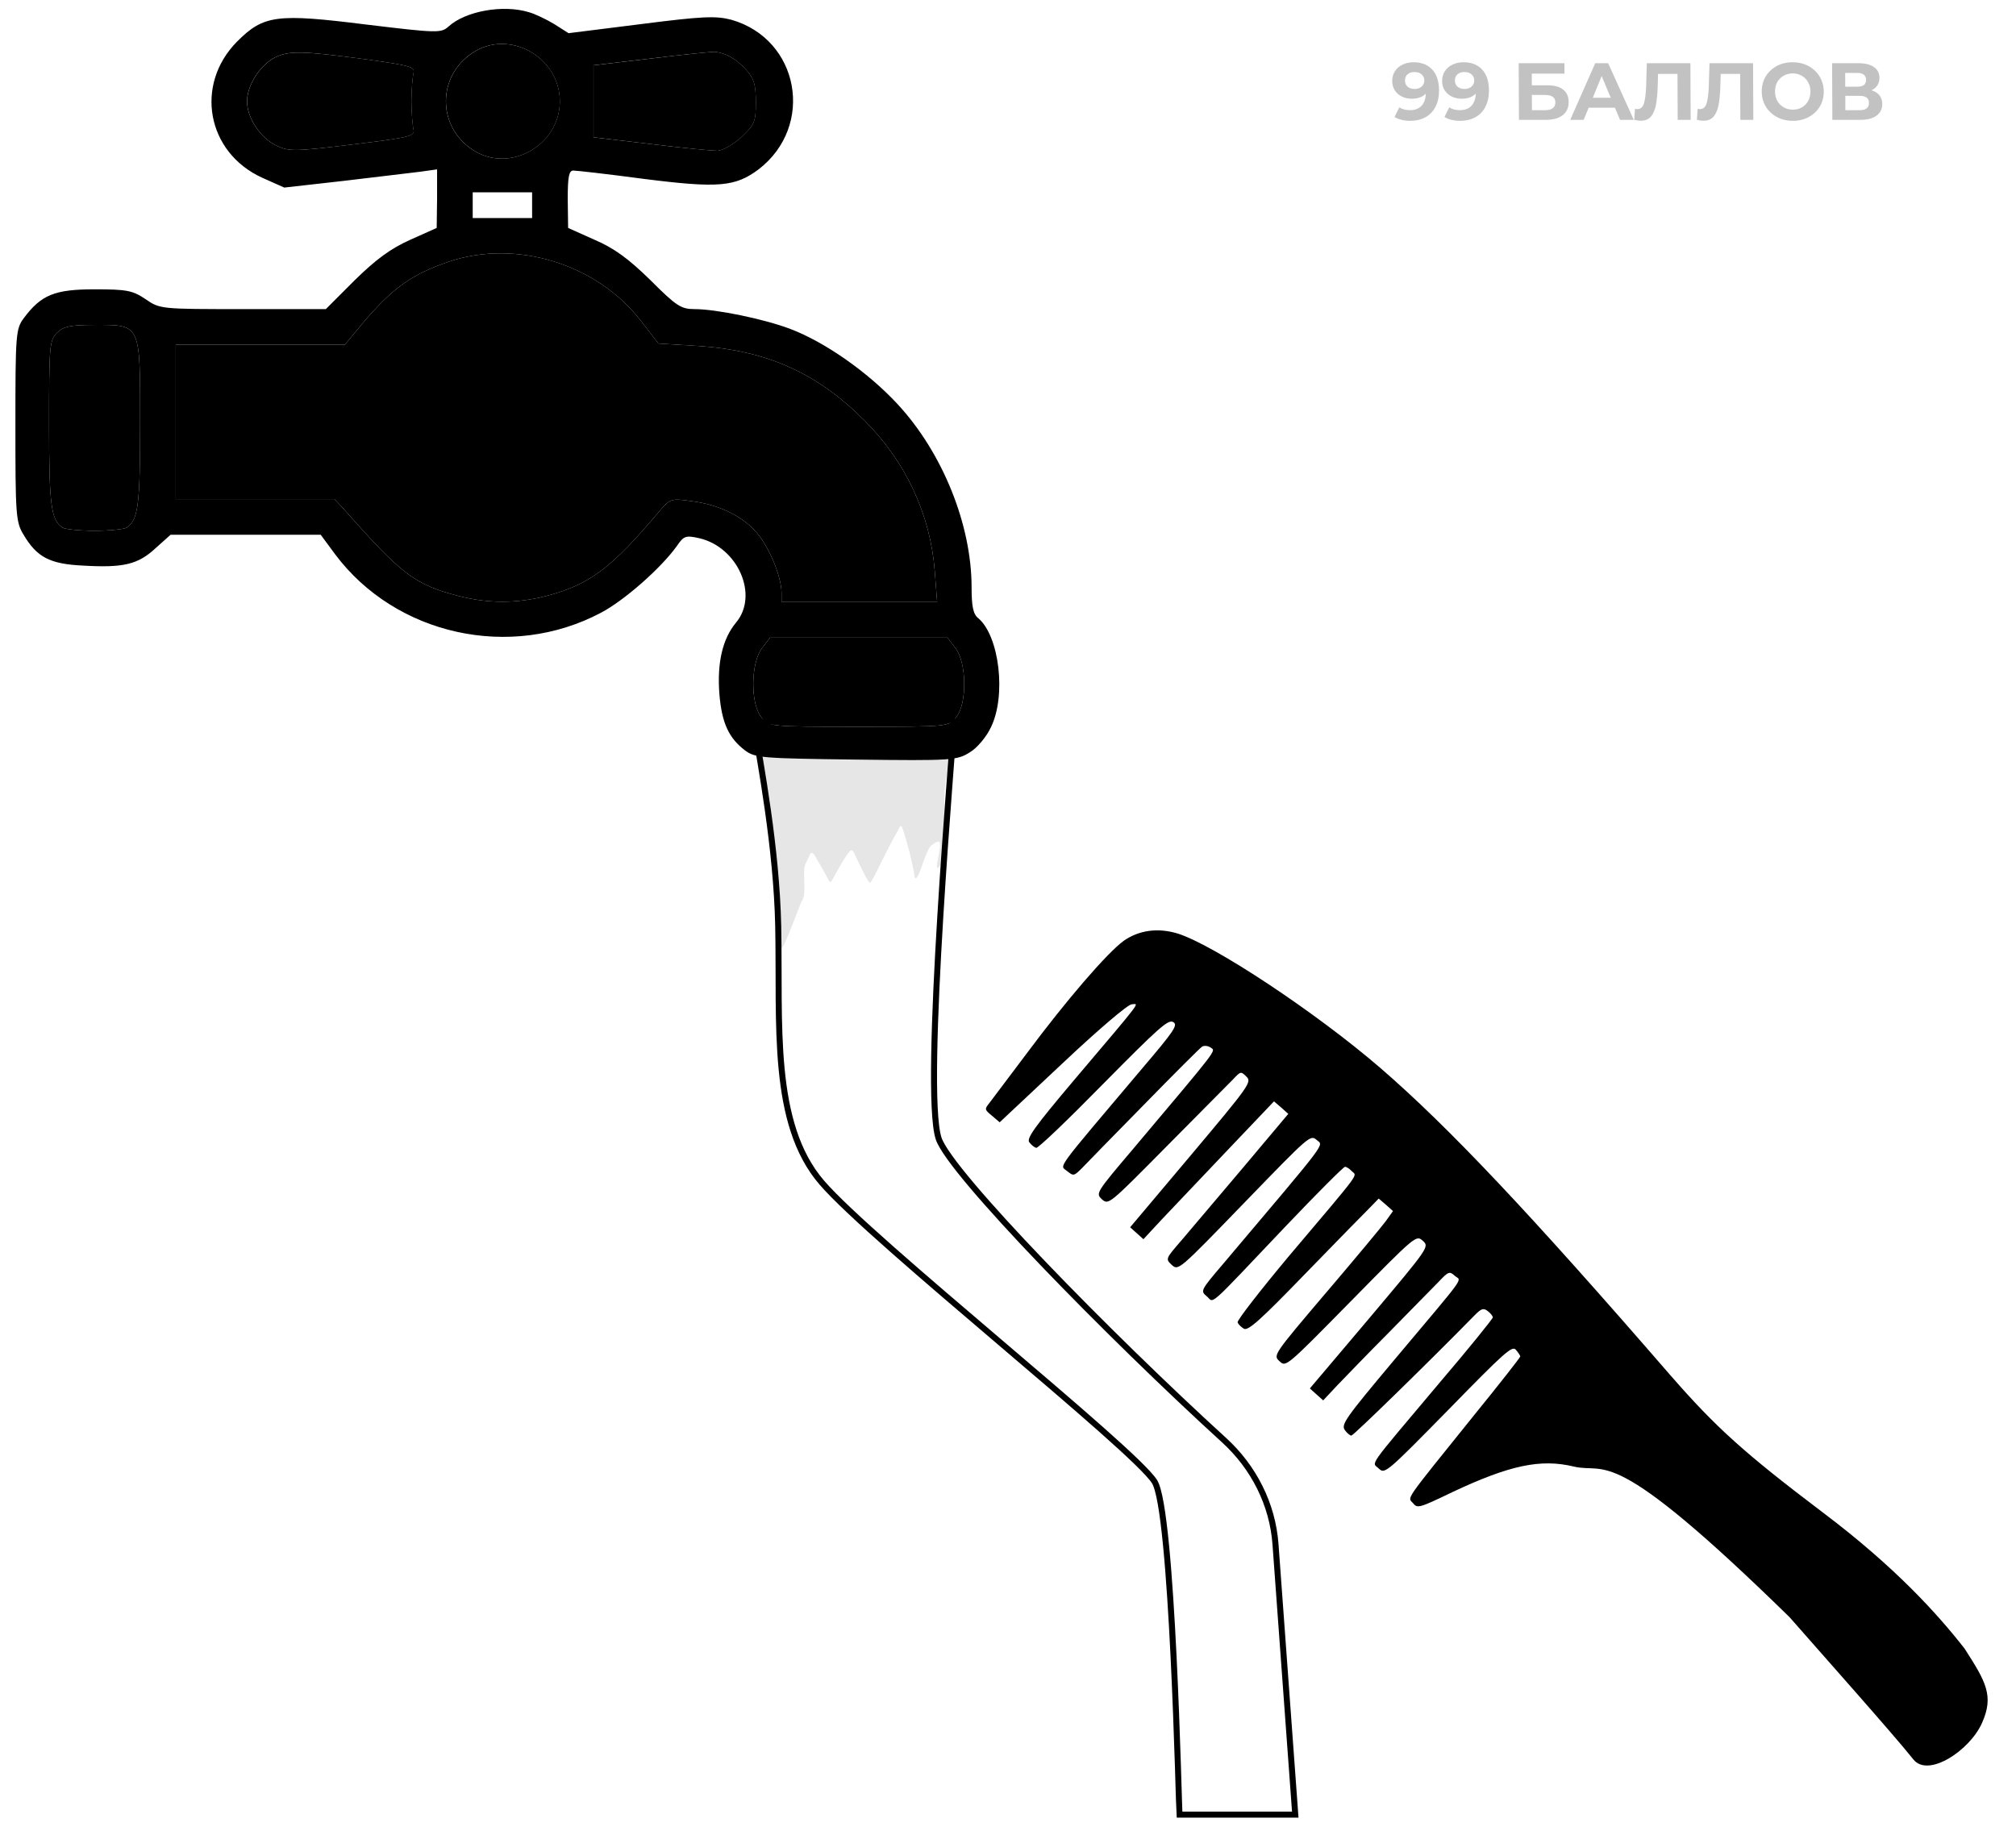 <svg width="67" height="61" viewBox="0 0 67 61" fill="none" xmlns="http://www.w3.org/2000/svg">
<path d="M45.889 35.512C43.747 33.661 40.341 31.405 39.132 31.029C38.479 30.833 37.852 30.919 37.346 31.273C36.799 31.671 35.443 33.239 34.09 35.06C33.53 35.806 32.99 36.519 32.892 36.651C32.715 36.871 32.715 36.881 32.969 37.089L33.223 37.306L35.305 35.352C36.526 34.201 37.482 33.392 37.608 33.385C37.86 33.371 38.036 33.14 35.663 35.942C34.388 37.453 34.114 37.837 34.206 37.968C34.274 38.059 34.373 38.138 34.437 38.156C34.501 38.173 35.501 37.214 36.667 36.025C38.493 34.178 38.824 33.876 38.987 33.973C39.16 34.068 39.034 34.254 37.916 35.567C35.029 38.986 35.215 38.724 35.457 38.921C35.677 39.099 35.688 39.098 35.957 38.831C36.107 38.675 37.033 37.72 38.021 36.719C39.008 35.708 39.876 34.84 39.947 34.794C40.018 34.748 40.145 34.762 40.233 34.82C40.408 34.948 40.555 34.75 37.649 38.202C36.413 39.658 36.413 39.669 36.624 39.868C36.844 40.055 36.855 40.045 38.765 38.113L38.78 38.098C39.847 37.02 40.845 36.018 40.984 35.874C41.233 35.608 41.243 35.607 41.422 35.787C41.61 35.966 41.532 36.075 39.585 38.391L37.559 40.796L37.78 40.994L38.001 41.192L38.617 40.528C38.966 40.161 39.941 39.13 40.797 38.231L42.34 36.61L42.583 36.818L42.815 37.026L41.322 38.802C40.492 39.784 39.572 40.865 39.276 41.218C38.731 41.847 38.731 41.847 38.942 42.046C39.163 42.244 39.173 42.234 41.343 39.991L41.355 39.979L41.408 39.924C43.508 37.756 43.548 37.714 43.756 37.891C43.989 38.099 44.214 37.792 40.655 42.006C39.893 42.9 39.894 42.91 40.103 43.088C40.368 43.305 40.046 43.586 42.734 40.756C43.759 39.679 44.647 38.789 44.7 38.786C44.752 38.784 44.85 38.852 44.928 38.932C45.096 39.112 45.312 38.827 42.83 41.761C41.872 42.908 41.105 43.896 41.13 43.958C41.154 44.02 41.243 44.11 41.341 44.168C41.482 44.244 41.883 43.886 43.388 42.331C44.424 41.264 45.391 40.275 45.551 40.119L45.82 39.841L46.063 40.049L46.295 40.257L46.06 40.586C45.933 40.761 45.034 41.841 44.065 42.978L44.057 42.986C42.314 45.041 42.305 45.052 42.526 45.25C42.736 45.449 42.746 45.438 44.885 43.263L44.9 43.248L44.915 43.233C47.054 41.058 47.065 41.047 47.285 41.245C47.506 41.443 47.497 41.455 45.529 43.792L45.52 43.803L43.532 46.153L43.754 46.352L43.975 46.55L44.442 46.051C44.711 45.773 45.478 44.974 46.167 44.284C46.855 43.584 47.582 42.839 47.792 42.628C48.14 42.261 48.171 42.249 48.348 42.408C48.569 42.606 48.813 42.256 46.303 45.245C44.732 47.119 44.566 47.349 44.691 47.532C44.76 47.633 44.87 47.722 44.912 47.72C44.985 47.716 47.474 45.286 48.999 43.73C49.228 43.496 49.3 43.471 49.443 43.58C49.531 43.648 49.61 43.739 49.612 43.791C49.615 43.833 48.806 44.835 47.807 46.005C45.386 48.883 45.591 48.588 45.824 48.817C46.024 49.006 46.074 48.961 48.138 46.86C49.992 44.96 50.253 44.725 50.376 44.865C50.455 44.956 50.523 45.057 50.525 45.089C50.527 45.12 49.828 46.011 48.97 47.067C46.614 49.995 46.78 49.754 46.96 49.965C47.106 50.147 47.158 50.133 48.266 49.6C50.164 48.707 51.194 48.483 52.303 48.749C53.411 49.014 53.469 47.88 59.475 53.757C60.395 54.808 62.958 57.687 63.593 58.489C64.081 59.097 65.456 58.197 65.868 57.278C66.275 56.371 66.002 55.905 65.29 54.799C64.384 53.638 62.976 52.084 60.594 50.286C57.971 48.303 57.03 47.45 55.538 45.742C50.811 40.285 48.131 37.453 45.889 35.512Z" fill="black"/>
<path opacity="0.8" d="M46.978 2.069C47.242 2.069 47.448 2.15 47.598 2.311C47.748 2.471 47.823 2.701 47.825 3.002C47.826 3.216 47.786 3.399 47.706 3.551C47.628 3.704 47.516 3.819 47.371 3.898C47.227 3.977 47.059 4.017 46.869 4.017C46.768 4.017 46.672 4.006 46.581 3.984C46.489 3.961 46.411 3.929 46.346 3.888L46.506 3.567C46.598 3.63 46.716 3.662 46.859 3.662C47.019 3.662 47.145 3.615 47.238 3.522C47.331 3.427 47.38 3.29 47.386 3.113C47.274 3.226 47.118 3.282 46.919 3.282C46.799 3.282 46.69 3.258 46.591 3.21C46.492 3.161 46.413 3.093 46.356 3.005C46.298 2.915 46.269 2.812 46.268 2.696C46.267 2.57 46.298 2.46 46.361 2.365C46.423 2.27 46.508 2.197 46.615 2.147C46.724 2.095 46.845 2.069 46.978 2.069ZM47.014 2.957C47.11 2.957 47.187 2.931 47.245 2.879C47.306 2.825 47.336 2.757 47.336 2.674C47.336 2.592 47.306 2.524 47.246 2.472C47.189 2.42 47.109 2.394 47.007 2.394C46.913 2.394 46.837 2.419 46.778 2.47C46.721 2.52 46.693 2.588 46.693 2.674C46.694 2.76 46.722 2.829 46.78 2.881C46.84 2.932 46.918 2.957 47.014 2.957ZM48.637 2.069C48.901 2.069 49.108 2.15 49.257 2.311C49.407 2.471 49.482 2.701 49.484 3.002C49.485 3.216 49.445 3.399 49.365 3.551C49.287 3.704 49.175 3.819 49.031 3.898C48.886 3.977 48.718 4.017 48.528 4.017C48.428 4.017 48.332 4.006 48.24 3.984C48.148 3.961 48.07 3.929 48.005 3.888L48.165 3.567C48.257 3.63 48.375 3.662 48.518 3.662C48.678 3.662 48.804 3.615 48.897 3.522C48.99 3.427 49.039 3.29 49.046 3.113C48.933 3.226 48.778 3.282 48.578 3.282C48.458 3.282 48.349 3.258 48.25 3.21C48.151 3.161 48.073 3.093 48.015 3.005C47.957 2.915 47.928 2.812 47.927 2.696C47.927 2.57 47.958 2.46 48.02 2.365C48.082 2.27 48.167 2.197 48.275 2.147C48.384 2.095 48.505 2.069 48.637 2.069ZM48.674 2.957C48.769 2.957 48.846 2.931 48.905 2.879C48.965 2.825 48.996 2.757 48.995 2.674C48.995 2.592 48.965 2.524 48.906 2.472C48.848 2.42 48.768 2.394 48.666 2.394C48.572 2.394 48.496 2.419 48.437 2.47C48.38 2.52 48.352 2.588 48.352 2.674C48.353 2.76 48.382 2.829 48.439 2.881C48.499 2.932 48.577 2.957 48.674 2.957ZM50.472 2.101H51.992L51.994 2.448H50.907L50.909 2.836H51.431C51.658 2.836 51.832 2.883 51.95 2.978C52.071 3.073 52.132 3.21 52.133 3.39C52.134 3.578 52.068 3.724 51.936 3.828C51.803 3.932 51.616 3.984 51.374 3.984H50.481L50.472 2.101ZM51.348 3.662C51.46 3.662 51.545 3.64 51.604 3.597C51.663 3.552 51.692 3.488 51.692 3.403C51.691 3.238 51.576 3.156 51.346 3.156H50.91L50.913 3.662H51.348ZM53.671 3.581H52.797L52.632 3.984H52.185L53.016 2.101L53.446 2.101L54.297 3.984H53.84L53.671 3.581ZM53.532 3.25L53.23 2.529L52.935 3.25H53.532ZM56.179 2.101L56.188 3.984L55.757 3.984L55.75 2.456H55.104L55.093 2.849C55.085 3.116 55.064 3.333 55.031 3.5C54.998 3.665 54.941 3.792 54.861 3.882C54.782 3.97 54.671 4.014 54.528 4.014C54.468 4.014 54.397 4.004 54.312 3.984L54.337 3.616C54.361 3.623 54.387 3.627 54.416 3.627C54.52 3.627 54.592 3.566 54.633 3.444C54.673 3.32 54.698 3.127 54.708 2.865L54.731 2.101H56.179ZM58.261 2.101L58.27 3.984H57.839L57.832 2.456H57.186L57.175 2.849C57.167 3.116 57.147 3.333 57.113 3.5C57.08 3.665 57.023 3.792 56.943 3.882C56.864 3.97 56.753 4.014 56.61 4.014C56.551 4.014 56.479 4.004 56.395 3.984L56.42 3.616C56.443 3.623 56.469 3.627 56.498 3.627C56.602 3.627 56.674 3.566 56.715 3.444C56.755 3.32 56.781 3.127 56.79 2.865L56.813 2.101H58.261ZM59.585 4.017C59.389 4.017 59.213 3.974 59.054 3.89C58.898 3.806 58.775 3.69 58.684 3.543C58.596 3.394 58.551 3.227 58.55 3.043C58.549 2.858 58.592 2.692 58.679 2.545C58.769 2.396 58.891 2.28 59.047 2.195C59.204 2.111 59.38 2.069 59.576 2.069C59.771 2.069 59.947 2.111 60.104 2.195C60.26 2.28 60.384 2.396 60.474 2.545C60.564 2.692 60.61 2.858 60.611 3.043C60.612 3.227 60.568 3.394 60.479 3.543C60.39 3.69 60.267 3.806 60.112 3.89C59.956 3.974 59.781 4.017 59.585 4.017ZM59.583 3.645C59.694 3.645 59.795 3.62 59.884 3.57C59.974 3.518 60.043 3.446 60.093 3.355C60.145 3.263 60.17 3.159 60.17 3.043C60.169 2.926 60.143 2.822 60.09 2.731C60.039 2.639 59.969 2.568 59.879 2.518C59.789 2.466 59.689 2.44 59.578 2.44C59.466 2.44 59.366 2.466 59.277 2.518C59.187 2.568 59.117 2.639 59.065 2.731C59.015 2.822 58.991 2.926 58.991 3.043C58.992 3.159 59.017 3.263 59.068 3.355C59.12 3.446 59.192 3.518 59.282 3.57C59.371 3.62 59.472 3.645 59.583 3.645ZM62.197 3.002C62.312 3.036 62.401 3.092 62.462 3.169C62.523 3.246 62.554 3.341 62.555 3.454C62.556 3.621 62.492 3.751 62.365 3.844C62.24 3.938 62.06 3.984 61.825 3.984H60.897L60.888 2.101L61.766 2.101C61.984 2.101 62.155 2.143 62.277 2.228C62.4 2.312 62.461 2.432 62.462 2.588C62.462 2.681 62.439 2.764 62.393 2.836C62.347 2.906 62.282 2.961 62.197 3.002ZM61.325 2.881H61.731C61.827 2.881 61.898 2.862 61.946 2.825C61.995 2.785 62.019 2.728 62.018 2.653C62.018 2.579 61.993 2.523 61.942 2.483C61.894 2.444 61.823 2.424 61.729 2.424H61.323L61.325 2.881ZM61.808 3.662C62.012 3.662 62.114 3.581 62.113 3.419C62.113 3.263 62.01 3.185 61.806 3.185H61.327L61.329 3.662H61.808Z" fill="black" fill-opacity="0.3"/>
<path d="M17.579 0.406C17.776 0.459 18.158 0.643 18.421 0.801L18.895 1.103L21.303 0.801C23.369 0.537 23.79 0.524 24.303 0.656C26.566 1.301 27.092 4.182 25.211 5.63C24.434 6.209 23.882 6.261 21.395 5.946C20.21 5.788 19.158 5.669 19.052 5.669C18.908 5.669 18.868 5.88 18.868 6.617L18.881 7.577L19.763 7.972C20.408 8.248 20.895 8.604 21.618 9.314C22.474 10.169 22.632 10.275 23.079 10.275C23.803 10.275 25.395 10.604 26.263 10.933C27.408 11.367 28.842 12.367 29.829 13.433C31.329 15.051 32.29 17.446 32.29 19.525C32.29 20.157 32.343 20.42 32.514 20.551C33.211 21.143 33.448 23.117 32.935 24.17C32.79 24.486 32.474 24.867 32.224 25.012C31.803 25.275 31.632 25.288 28.448 25.249C25.355 25.209 25.092 25.196 24.763 24.946C24.224 24.538 23.987 24.038 23.908 23.065C23.829 22.025 24.013 21.236 24.461 20.696C25.224 19.788 24.526 18.196 23.25 17.893C22.79 17.788 22.724 17.814 22.5 18.143C21.974 18.88 20.75 19.959 19.974 20.367C16.974 21.959 13.158 21.117 11.144 18.433L10.658 17.775H8.171H5.67L5.17 18.222C4.591 18.762 4.105 18.88 2.762 18.801C1.657 18.749 1.223 18.525 0.776 17.762C0.525 17.354 0.512 17.078 0.512 14.13C0.512 11.117 0.525 10.933 0.789 10.577C1.368 9.801 1.815 9.617 3.144 9.617C4.223 9.617 4.407 9.656 4.841 9.946C5.315 10.275 5.355 10.275 8.078 10.275H10.829L11.789 9.314C12.5 8.617 12.986 8.261 13.631 7.972L14.513 7.577L14.526 6.603V5.63L13.96 5.709C13.658 5.748 12.513 5.88 11.434 6.011L9.447 6.235L8.71 5.906C6.868 5.064 6.46 2.814 7.881 1.38C8.763 0.498 9.197 0.445 12.158 0.814C14.552 1.103 14.658 1.103 14.908 0.88C15.473 0.366 16.724 0.143 17.579 0.406ZM15.697 1.761C14.526 2.538 14.526 4.196 15.697 4.972C16.908 5.788 18.605 4.84 18.605 3.367C18.605 1.893 16.908 0.945 15.697 1.761ZM21.632 1.945L19.724 2.169V3.367V4.564L21.632 4.788C22.684 4.919 23.671 5.011 23.842 5.011C24 5.011 24.355 4.814 24.632 4.564C25.079 4.143 25.119 4.051 25.119 3.393C25.119 2.801 25.053 2.603 24.79 2.314C24.461 1.945 24.092 1.748 23.737 1.722C23.632 1.722 22.684 1.814 21.632 1.945ZM9.118 1.919C8.631 2.182 8.21 2.84 8.21 3.367C8.21 3.919 8.644 4.577 9.184 4.84C9.605 5.038 9.776 5.038 11.723 4.801C13.671 4.564 13.802 4.524 13.736 4.288C13.71 4.143 13.671 3.722 13.671 3.367C13.671 2.998 13.71 2.59 13.736 2.445C13.802 2.222 13.671 2.182 12.158 1.972C10 1.682 9.592 1.682 9.118 1.919ZM15.71 6.814V7.248H16.697H17.684V6.814V6.393H16.697H15.71V6.814ZM14.921 8.696C13.684 9.117 13.039 9.577 12.039 10.761L11.46 11.459H8.644H5.841V14.025V16.591H8.486H11.118L11.447 16.946C13.368 19.117 13.789 19.433 15.25 19.814C16.237 20.064 17.158 20.064 18.145 19.814C19.592 19.433 20.303 18.907 21.921 16.985C22.263 16.578 22.316 16.564 22.974 16.657C23.908 16.775 24.711 17.17 25.184 17.749C25.592 18.249 25.974 19.196 25.974 19.709V20.012H28.553H31.145L31.066 18.986C30.921 17.104 30.106 15.354 28.737 13.985C27.158 12.393 25.474 11.643 23.171 11.498L21.882 11.419L21.303 10.669C19.842 8.775 17.158 7.946 14.921 8.696ZM1.894 11.064C1.644 11.314 1.631 11.498 1.631 14.104C1.631 16.801 1.697 17.288 2.078 17.538C2.157 17.591 2.631 17.643 3.144 17.643C3.644 17.643 4.131 17.591 4.21 17.538C4.591 17.288 4.657 16.801 4.657 14.104C4.657 10.735 4.697 10.801 3.144 10.801C2.328 10.801 2.104 10.854 1.894 11.064ZM25.329 21.538C24.948 22.025 24.934 23.394 25.303 23.841C25.553 24.157 25.566 24.157 28.54 24.157C31.514 24.157 31.527 24.157 31.777 23.841C32.145 23.394 32.132 22.025 31.75 21.538L31.487 21.196H28.54H25.592L25.329 21.538Z" fill="black"/>
<path d="M15.699 4.972C14.528 4.196 14.528 2.538 15.699 1.762C16.91 0.946 18.607 1.893 18.607 3.367C18.607 4.841 16.91 5.788 15.699 4.972Z" fill="black"/>
<path d="M19.726 2.17L21.634 1.946C22.686 1.814 23.634 1.722 23.739 1.722C24.094 1.749 24.463 1.946 24.792 2.314C25.055 2.604 25.121 2.801 25.121 3.393C25.121 4.051 25.081 4.143 24.634 4.564C24.358 4.814 24.002 5.012 23.844 5.012C23.673 5.012 22.686 4.92 21.634 4.788L19.726 4.564V3.367V2.17Z" fill="black"/>
<path d="M8.212 3.367C8.212 2.841 8.633 2.183 9.12 1.92C9.594 1.683 10.002 1.683 12.16 1.972C13.673 2.183 13.805 2.222 13.739 2.446C13.712 2.591 13.673 2.999 13.673 3.367C13.673 3.722 13.712 4.143 13.739 4.288C13.805 4.525 13.673 4.564 11.726 4.801C9.778 5.038 9.607 5.038 9.186 4.841C8.646 4.578 8.212 3.92 8.212 3.367Z" fill="black"/>
<path d="M12.039 10.761C13.039 9.577 13.684 9.117 14.921 8.696C17.158 7.946 19.842 8.775 21.303 10.669L21.882 11.419L23.171 11.498C25.474 11.643 27.158 12.393 28.737 13.985C30.106 15.354 30.921 17.104 31.066 18.986L31.145 20.012H28.553H25.974V19.709C25.974 19.196 25.592 18.249 25.184 17.749C24.711 17.17 23.908 16.775 22.974 16.657C22.316 16.564 22.263 16.578 21.921 16.985C20.303 18.907 19.592 19.433 18.145 19.814C17.158 20.064 16.237 20.064 15.25 19.814C13.789 19.433 13.368 19.117 11.447 16.946L11.118 16.591H8.486H5.841V14.025V11.459H8.644H11.46L12.039 10.761Z" fill="black"/>
<path d="M1.631 14.104C1.631 11.498 1.644 11.314 1.894 11.064C2.104 10.854 2.328 10.801 3.144 10.801C4.697 10.801 4.657 10.735 4.657 14.104C4.657 16.801 4.591 17.288 4.21 17.538C4.131 17.591 3.644 17.643 3.144 17.643C2.631 17.643 2.157 17.591 2.078 17.538C1.697 17.288 1.631 16.801 1.631 14.104Z" fill="black"/>
<path d="M25.303 23.841C24.934 23.394 24.948 22.025 25.329 21.538L25.592 21.196H28.54H31.487L31.75 21.538C32.132 22.025 32.145 23.394 31.777 23.841C31.527 24.157 31.514 24.157 28.54 24.157C25.566 24.157 25.553 24.157 25.303 23.841Z" fill="black"/>
<path d="M25.863 30.784C25.809 28.177 25.272 25.363 25.047 24.008C27.057 23.911 31.703 23.666 31.703 24.009C31.703 24.527 30.659 36.204 31.194 37.843C31.567 38.985 36.903 44.428 40.677 47.868C41.664 48.767 42.293 50 42.39 51.332L43.047 60.32H39.199C39.176 60.094 38.974 50.21 38.37 49.251C37.673 48.144 29.012 41.283 27.314 39.313C25.616 37.344 25.929 34.043 25.863 30.784Z" stroke="black" stroke-width="0.2"/>
<g opacity="0.1" filter="url(#filter0_f_950_4524)">
<path d="M25.352 25.594C25.299 25.477 25.281 25.353 25.26 25.228C25.186 25.115 25.127 24.981 25.192 24.951C25.528 24.799 25.801 25.062 26.167 25.016C27.1 24.898 28.035 24.758 28.974 24.696C29.539 24.659 29.924 24.65 30.465 24.745C30.819 24.807 31.224 24.917 31.56 25.055C31.68 25.104 31.637 25.153 31.606 25.256C31.55 25.437 31.502 25.619 31.462 25.805C31.412 26.045 31.385 26.291 31.385 26.537C31.385 27.101 31.411 27.662 31.411 28.226C31.411 28.333 31.436 28.48 31.388 28.581C31.373 28.614 31.166 28.892 31.153 28.863C31.109 28.768 31.188 28.503 31.199 28.415C31.206 28.353 31.281 28.046 31.215 27.979C31.171 27.936 30.938 28.102 30.909 28.146C30.798 28.31 30.737 28.532 30.664 28.712C30.643 28.763 30.528 29.15 30.442 29.192C30.389 29.218 30.394 29.084 30.381 29.026C30.361 28.933 30.345 28.838 30.324 28.745C30.254 28.426 30.218 28.28 30.128 27.964C30.11 27.901 30.024 27.602 29.979 27.499C29.972 27.483 29.966 27.456 29.949 27.457C29.89 27.463 29.879 27.551 29.848 27.601C29.808 27.667 29.768 27.734 29.731 27.802C29.52 28.181 29.336 28.573 29.14 28.96C29.138 28.964 28.983 29.287 28.919 29.341C28.862 29.39 28.468 28.522 28.435 28.458C28.404 28.4 28.343 28.194 28.247 28.291C28.178 28.36 28.085 28.507 28.038 28.581L28.035 28.587C27.902 28.798 27.793 29.02 27.669 29.235C27.589 29.375 27.571 29.316 27.507 29.197L27.502 29.186C27.386 28.971 27.27 28.756 27.139 28.55C27.094 28.479 27.065 28.372 26.984 28.352C26.925 28.338 26.902 28.444 26.875 28.498C26.84 28.568 26.809 28.639 26.774 28.709C26.644 28.975 26.826 29.7 26.654 29.942C26.585 30.04 25.989 31.747 25.954 31.498C25.875 30.928 25.725 28.654 25.681 28.081C25.64 27.535 25.66 26.885 25.521 26.352C25.459 26.115 25.452 25.818 25.352 25.594Z" fill="black"/>
</g>
<defs>
<filter id="filter0_f_950_4524" x="24.764" y="24.27" width="7.277" height="7.654" filterUnits="userSpaceOnUse" color-interpolation-filters="sRGB">
<feFlood flood-opacity="0" result="BackgroundImageFix"/>
<feBlend mode="normal" in="SourceGraphic" in2="BackgroundImageFix" result="shape"/>
<feGaussianBlur stdDeviation="0.2" result="effect1_foregroundBlur_950_4524"/>
</filter>
</defs>
</svg>
